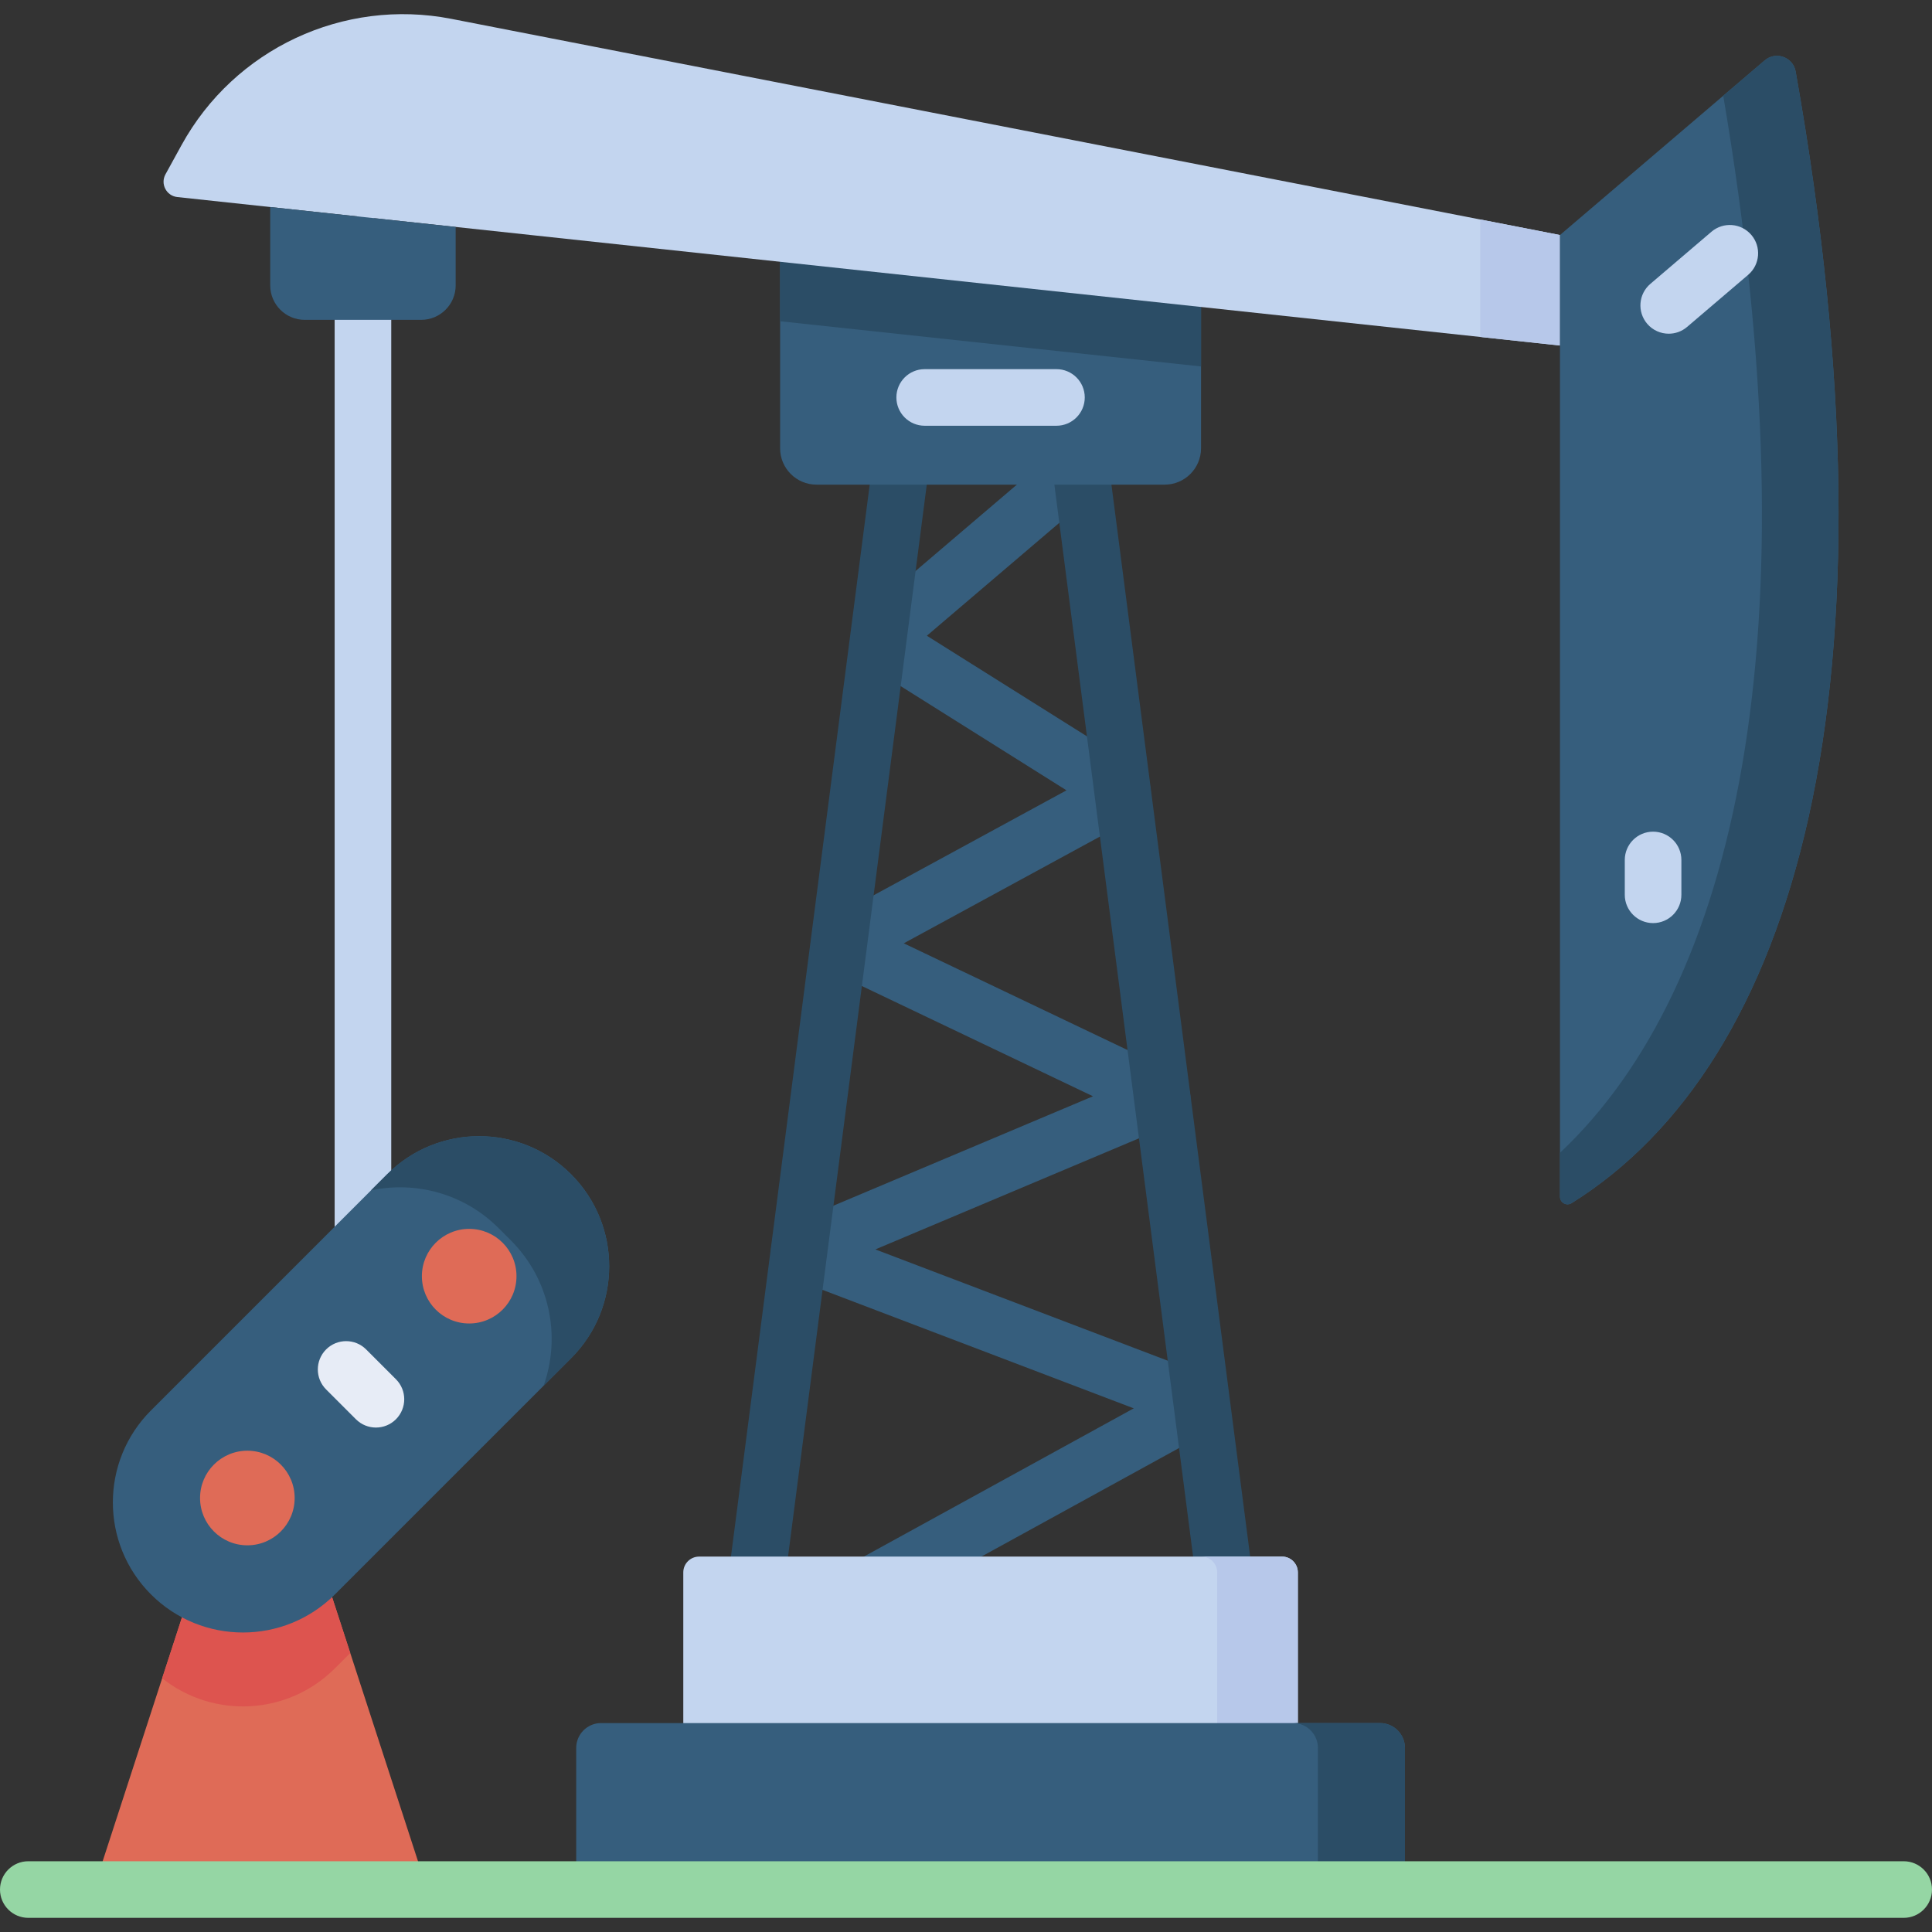 <svg id="Capa_1" enable-background="new 0 0 512 512" height="512" viewBox="0 0 512 512" width="512" xmlns="http://www.w3.org/2000/svg"><rect x="0" y="0" width="512" height="512" fill="#333333" stroke="none"/><g><g><path d="m96.185 353.629c-4.143 0-7.5-3.357-7.5-7.5v-281.365c0-4.142 3.357-7.5 7.5-7.5s7.5 3.358 7.5 7.5v281.365c0 4.143-3.358 7.5-7.5 7.5z" fill="#c3d5ef"/></g><g><path d="m229.976 428.001c-2.648 0-5.216-1.405-6.58-3.891-1.994-3.63-.668-8.189 2.963-10.184l74.098-40.7-91.29-34.751c-2.864-1.091-4.777-3.813-4.831-6.878s1.762-5.853 4.586-7.043l80.735-34.029-69.867-33.327c-2.544-1.214-4.192-3.751-4.268-6.569-.075-2.818 1.436-5.44 3.912-6.788l63.201-34.394-53.634-33.701c-2.021-1.271-3.317-3.427-3.49-5.808s.798-4.702 2.615-6.25l53.398-45.522c3.149-2.688 7.886-2.311 10.572.842 2.688 3.152 2.311 7.886-.842 10.573l-45.627 38.897 55.833 35.083c2.255 1.417 3.59 3.923 3.506 6.585-.083 2.662-1.572 5.08-3.911 6.353l-61.539 33.489 71.675 34.189c2.666 1.271 4.338 3.99 4.27 6.942-.068 2.953-1.863 5.591-4.585 6.738l-78.892 33.252 88.971 33.868c2.732 1.041 4.611 3.574 4.814 6.49.202 2.917-1.31 5.686-3.872 7.093l-88.318 48.511c-1.145.632-2.383.93-3.603.93z" fill="#365e7d"/></g><g><path d="m325.347 432.452c-3.713 0-6.938-2.757-7.428-6.538l-39.546-305.549c-.532-4.108 2.367-7.869 6.475-8.401 4.113-.534 7.868 2.368 8.4 6.476l39.546 305.548c.532 4.108-2.367 7.869-6.475 8.4-.327.044-.651.064-.972.064z" fill="#2b4d66"/></g><g><path d="m199.314 435.249c-.321 0-.646-.021-.973-.063-4.107-.531-7.007-4.292-6.475-8.4l39.908-308.346c.531-4.108 4.29-7.007 8.4-6.475 4.107.532 7.007 4.293 6.475 8.401l-39.908 308.346c-.488 3.779-3.714 6.537-7.427 6.537z" fill="#2b4d66"/></g><path d="m339.753 412.512h-154.483c-2.315 0-4.191 1.876-4.191 4.191v39.928l14.679 20h135.401l12.786-20v-39.928c-.001-2.314-1.877-4.191-4.192-4.191z" fill="#c3d5ef"/><path d="m339.753 412.512h-21.381c2.315 0 4.191 1.876 4.191 4.191v59.928l21.38-20v-39.928c.001-2.314-1.875-4.191-4.19-4.191z" fill="#b7c8ea"/><path d="m113.215 500.75h-88.452l26.846-82.532h34.759z" fill="#df6b57"/><path d="m86.368 418.218h-34.759l-8.634 26.542c13.533 10.752 33.271 9.878 45.786-2.637l4.062-4.062z" fill="#dd544f"/><path d="m372.325 500.75h-219.627v-37.52c0-3.645 2.954-6.599 6.599-6.599h206.429c3.645 0 6.599 2.954 6.599 6.599z" fill="#365e7d"/><path d="m365.726 456.631h-23.062c3.644 0 6.599 2.954 6.599 6.599v37.52h23.062v-37.52c0-3.645-2.954-6.599-6.599-6.599z" fill="#2b4d66"/><path d="m308.644 128.435h-92.265c-5.326 0-9.643-4.317-9.643-9.643v-53.874h111.551v53.874c0 5.326-4.317 9.643-9.643 9.643z" fill="#365e7d"/><path d="m206.736 85.135 111.551 11.979v-32.196h-111.551z" fill="#2b4d66"/><path d="m413.408 91.567-366.412-39.345c-2.899-.311-4.547-3.473-3.143-6.028l4.253-7.737c14.024-25.51 42.922-39.037 71.493-33.465l293.809 57.293z" fill="#c3d5ef"/><path d="m392.279 89.298 21.129 2.269v-29.282l-21.129-4.12z" fill="#b7c8ea"/><path d="m413.408 62.285 54.258-46.289c2.948-2.515 7.521-.875 8.198 2.941 29.061 163.669-.02 262.843-59.384 299.918-1.336.834-3.072-.124-3.072-1.699z" fill="#365e7d"/><path d="m475.865 18.939c-.678-3.816-5.25-5.458-8.198-2.943l-10.991 9.377c24.353 143.263 3.504 236.087-43.267 280.14v11.642c0 1.575 1.735 2.534 3.071 1.7 59.364-37.074 88.445-136.247 59.385-299.916z" fill="#2b4d66"/><g><path d="m442.231 88.435c-2.12 0-4.227-.894-5.71-2.632-2.688-3.151-2.312-7.885.838-10.573l16.191-13.813c3.154-2.689 7.887-2.312 10.574.838 2.688 3.151 2.312 7.885-.838 10.573l-16.191 13.813c-1.412 1.205-3.143 1.794-4.864 1.794z" fill="#c3d5ef"/></g><g><path d="m438.084 244.629c-4.143 0-7.5-3.358-7.5-7.5v-9.229c0-4.142 3.357-7.5 7.5-7.5s7.5 3.358 7.5 7.5v9.229c0 4.142-3.357 7.5-7.5 7.5z" fill="#c3d5ef"/></g><path d="m71.611 54.865 49.148 5.278v15.483c0 5.047-4.091 9.138-9.138 9.138h-30.872c-5.047 0-9.138-4.091-9.138-9.138z" fill="#365e7d"/><path d="m151.345 359.949-62.584 62.584c-13.463 13.463-35.29 13.463-48.753 0-13.463-13.463-13.463-35.29 0-48.753l62.584-62.584c13.463-13.463 35.29-13.463 48.753 0 13.463 13.463 13.463 35.29 0 48.753z" fill="#365e7d"/><path d="m151.345 311.196c-13.463-13.463-35.29-13.463-48.753 0l-4.26 4.26c11.816-2.502 24.619.825 33.796 10.002l3.255 3.255c10.418 10.418 13.306 25.511 8.672 38.526l7.291-7.29c13.462-13.463 13.462-35.29-.001-48.753z" fill="#2b4d66"/><circle cx="65.552" cy="396.989" fill="#df6b57" r="12.535"/><circle cx="124.34" cy="338.201" fill="#df6b57" r="12.535"/><g><path d="m99.627 378.316c-1.92 0-3.839-.732-5.304-2.197l-7.9-7.901c-2.929-2.929-2.929-7.678.001-10.606 2.928-2.929 7.677-2.928 10.606.001l7.9 7.901c2.929 2.929 2.929 7.678-.001 10.606-1.463 1.463-3.383 2.196-5.302 2.196z" fill="#e7ecf6"/></g><g><path d="m279.973 112.828h-34.922c-4.143 0-7.5-3.358-7.5-7.5s3.357-7.5 7.5-7.5h34.922c4.143 0 7.5 3.358 7.5 7.5s-3.358 7.5-7.5 7.5z" fill="#c3d5ef"/></g><g><path d="m504.5 508.25h-497c-4.143 0-7.5-3.357-7.5-7.5s3.357-7.5 7.5-7.5h497c4.143 0 7.5 3.357 7.5 7.5s-3.357 7.5-7.5 7.5z" fill="#95d6a4"/></g></g></svg>